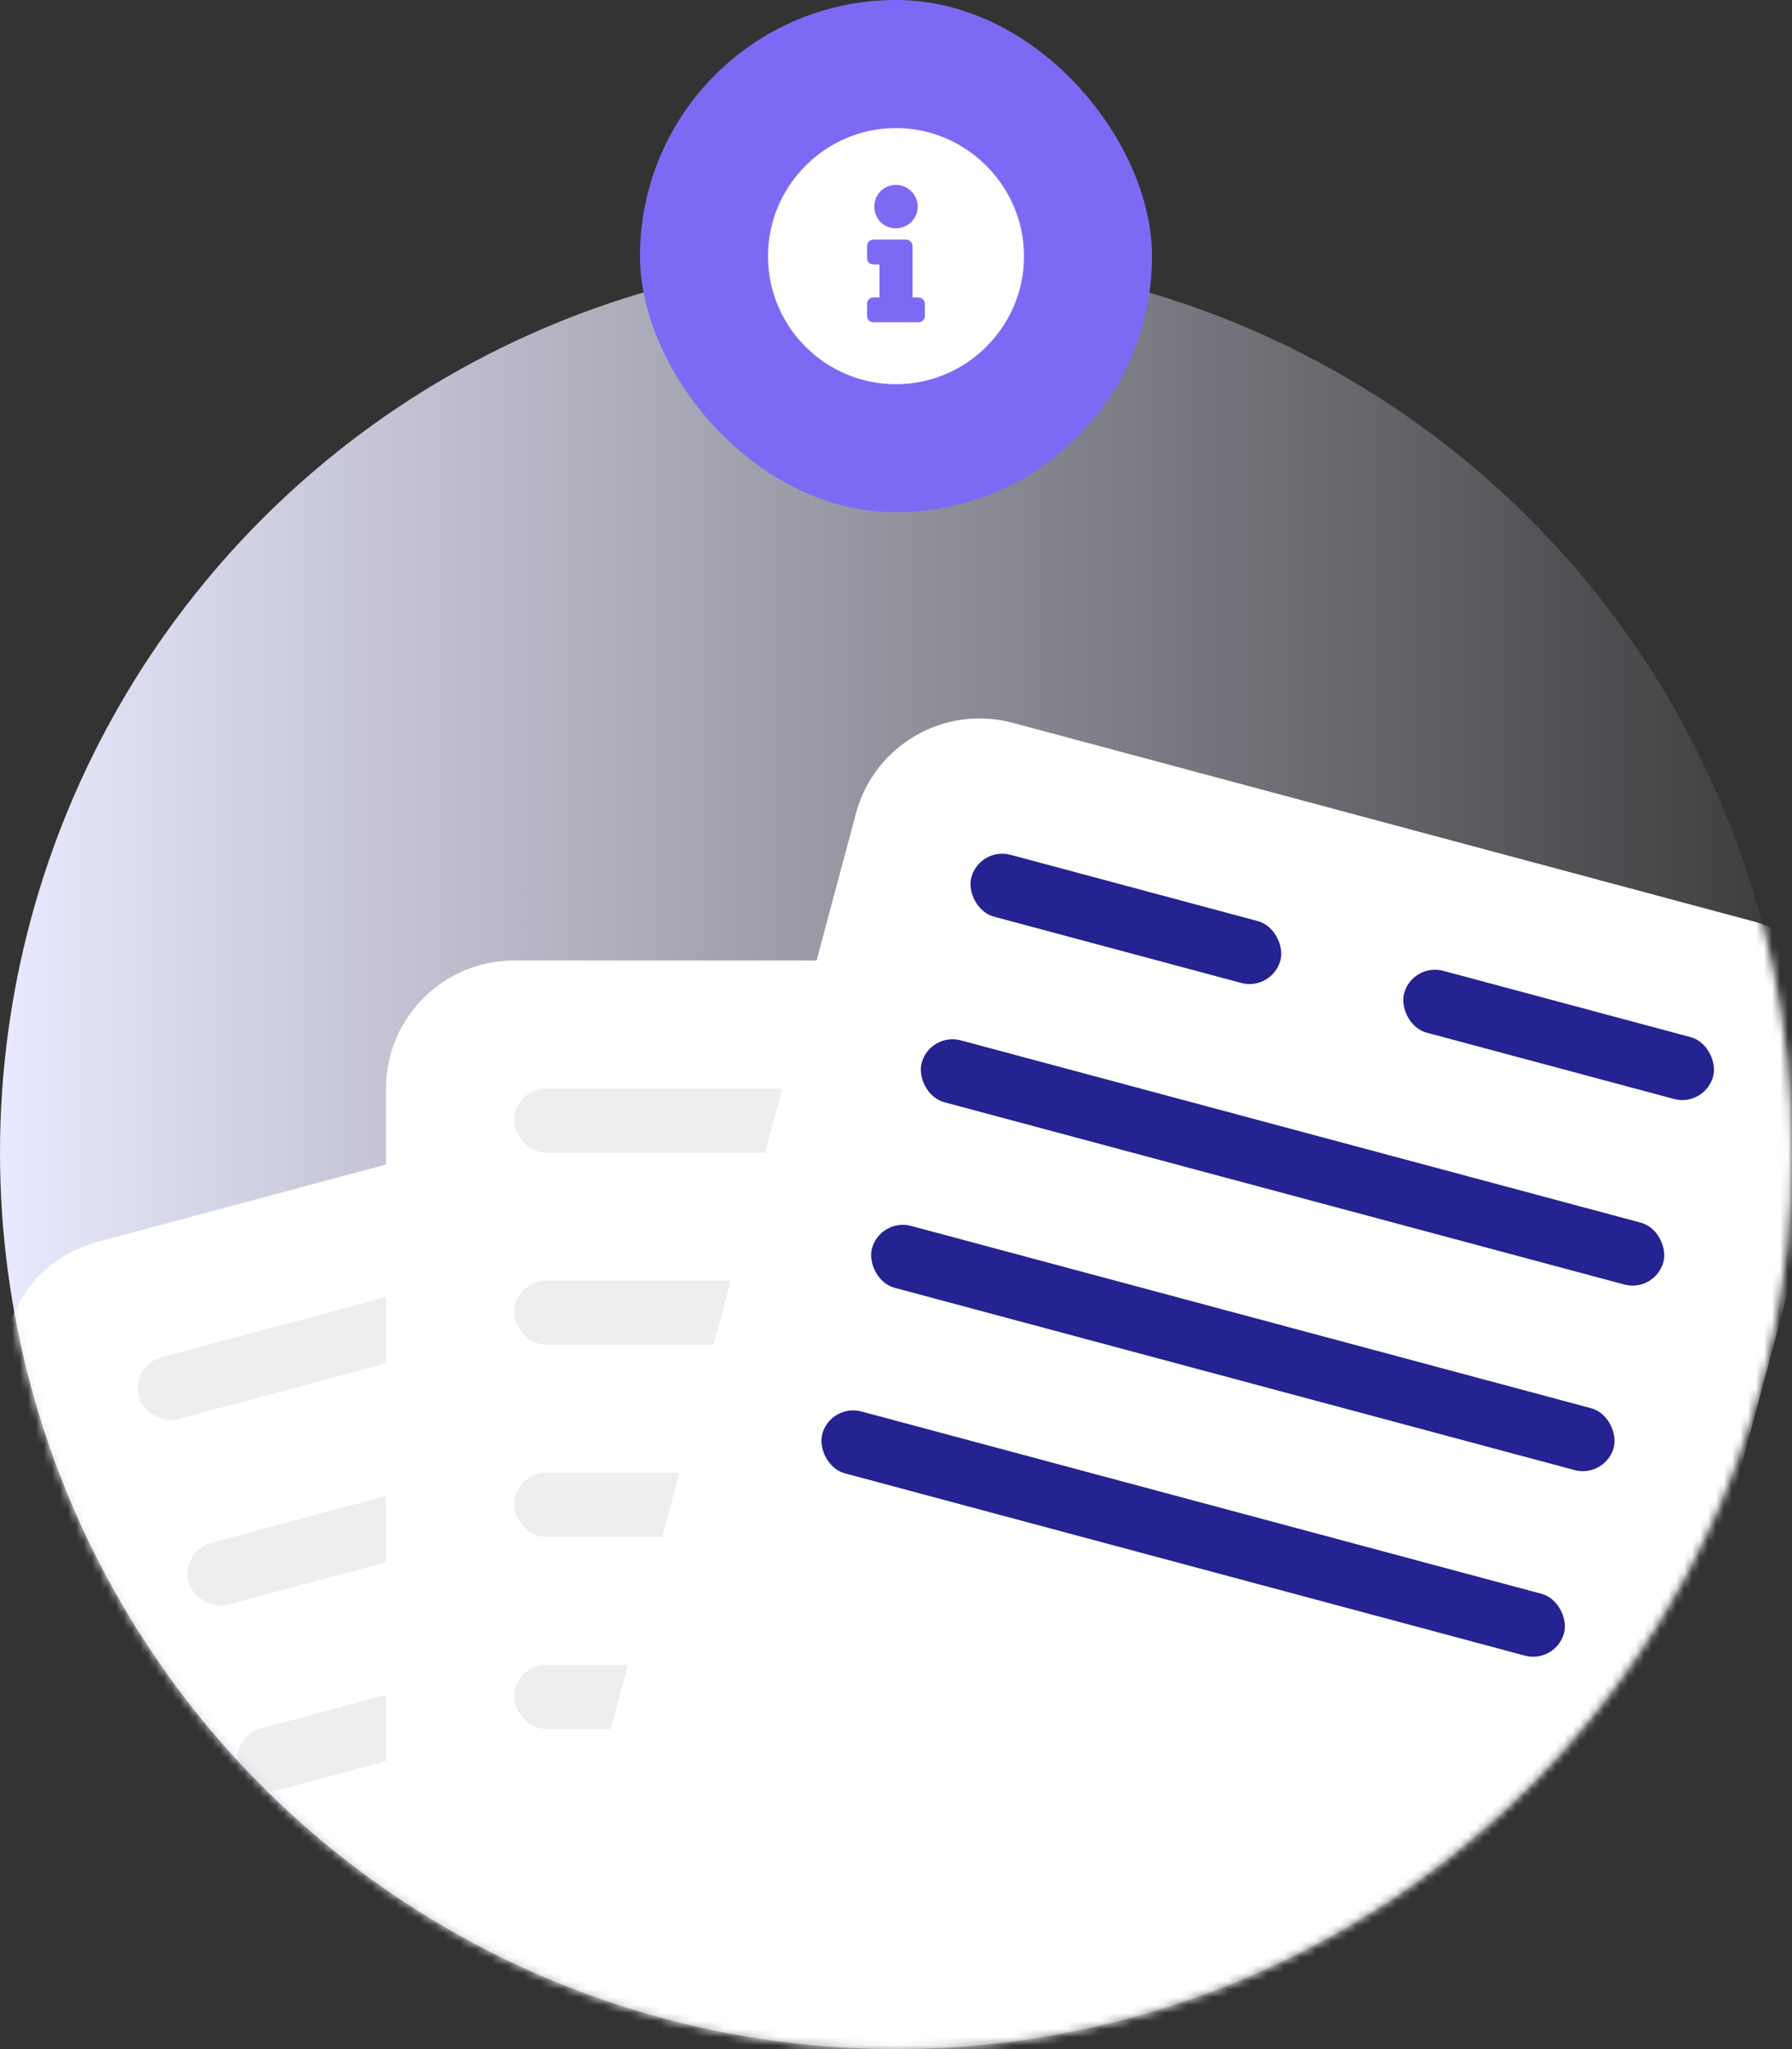 <svg width="224" height="256" viewBox="0 0 224 256" fill="none" xmlns="http://www.w3.org/2000/svg">
<rect x="0" y="0" width="224" height="256" fill="#333333" stroke="none"/>
<circle cx="112" cy="144" r="112" fill="url(#paint0_linear_7110_9690)"/>
<mask id="mask0_7110_9690" style="mask-type:alpha" maskUnits="userSpaceOnUse" x="0" y="32" width="224" height="224">
<circle cx="112" cy="144" r="112" fill="#FAFAFA"/>
</mask>
<g mask="url(#mask0_7110_9690)">
<rect x="-3.275" y="159.291" width="128" height="160" rx="16" transform="rotate(-15 -3.275 159.291)" fill="white"/>
<rect x="22.531" y="193.787" width="96" height="8" rx="4" transform="rotate(-15 22.531 193.787)" fill="#EEEEEE"/>
<rect x="16.32" y="170.604" width="40" height="8" rx="4" transform="rotate(-15 16.32 170.604)" fill="#EEEEEE"/>
<rect x="70.412" y="156.111" width="40" height="8" rx="4" transform="rotate(-15 70.412 156.111)" fill="#EEEEEE"/>
<rect x="28.744" y="216.969" width="96" height="8" rx="4" transform="rotate(-15 28.744 216.969)" fill="#EEEEEE"/>
<rect x="34.955" y="240.151" width="96" height="8" rx="4" transform="rotate(-15 34.955 240.151)" fill="#EEEEEE"/>
<rect x="48.25" y="120" width="128" height="160" rx="16" fill="white"/>
<rect x="64.25" y="160" width="96" height="8" rx="4" fill="#EEEEEE"/>
<rect x="64.25" y="136" width="40" height="8" rx="4" fill="#EEEEEE"/>
<rect x="120.25" y="136" width="40" height="8" rx="4" fill="#EEEEEE"/>
<rect x="64.25" y="184" width="96" height="8" rx="4" fill="#EEEEEE"/>
<rect x="64.25" y="208" width="96" height="8" rx="4" fill="#EEEEEE"/>
<rect x="111.137" y="86.162" width="128" height="160" rx="16" transform="rotate(15 111.137 86.162)" fill="white"/>
<rect x="116.238" y="128.94" width="96" height="8" rx="4" transform="rotate(15 116.238 128.94)" fill="#242391"/>
<rect x="122.451" y="105.758" width="40" height="8" rx="4" transform="rotate(15 122.451 105.758)" fill="#242391"/>
<rect x="176.543" y="120.252" width="40" height="8" rx="4" transform="rotate(15 176.543 120.252)" fill="#242391"/>
<rect x="110.027" y="152.123" width="96" height="8" rx="4" transform="rotate(15 110.027 152.123)" fill="#242391"/>
<rect x="103.816" y="175.305" width="96" height="8" rx="4" transform="rotate(15 103.816 175.305)" fill="#242391"/>
</g>
<rect x="80" width="64" height="64" rx="32" fill="#7D6AF4"/>
<path d="M112 16C120.774 16 128 23.226 128 32C128 40.839 120.774 48 112 48C103.161 48 96 40.839 96 32C96 23.226 103.161 16 112 16ZM112 23.097C110.452 23.097 109.29 24.323 109.29 25.806C109.29 27.355 110.452 28.516 112 28.516C113.484 28.516 114.71 27.355 114.71 25.806C114.71 24.323 113.484 23.097 112 23.097ZM115.613 39.484V37.935C115.613 37.548 115.226 37.161 114.839 37.161H114.065V30.71C114.065 30.323 113.677 29.936 113.29 29.936H109.161C108.71 29.936 108.387 30.323 108.387 30.71V32.258C108.387 32.71 108.71 33.032 109.161 33.032H109.935V37.161H109.161C108.71 37.161 108.387 37.548 108.387 37.935V39.484C108.387 39.935 108.71 40.258 109.161 40.258H114.839C115.226 40.258 115.613 39.935 115.613 39.484Z" fill="white"/>
<defs>
<linearGradient id="paint0_linear_7110_9690" x1="0" y1="144" x2="224" y2="144" gradientUnits="userSpaceOnUse">
<stop stop-color="#E9E9FF"/>
<stop offset="1" stop-color="#E9E9FF" stop-opacity="0.05"/>
</linearGradient>
</defs>
</svg>

